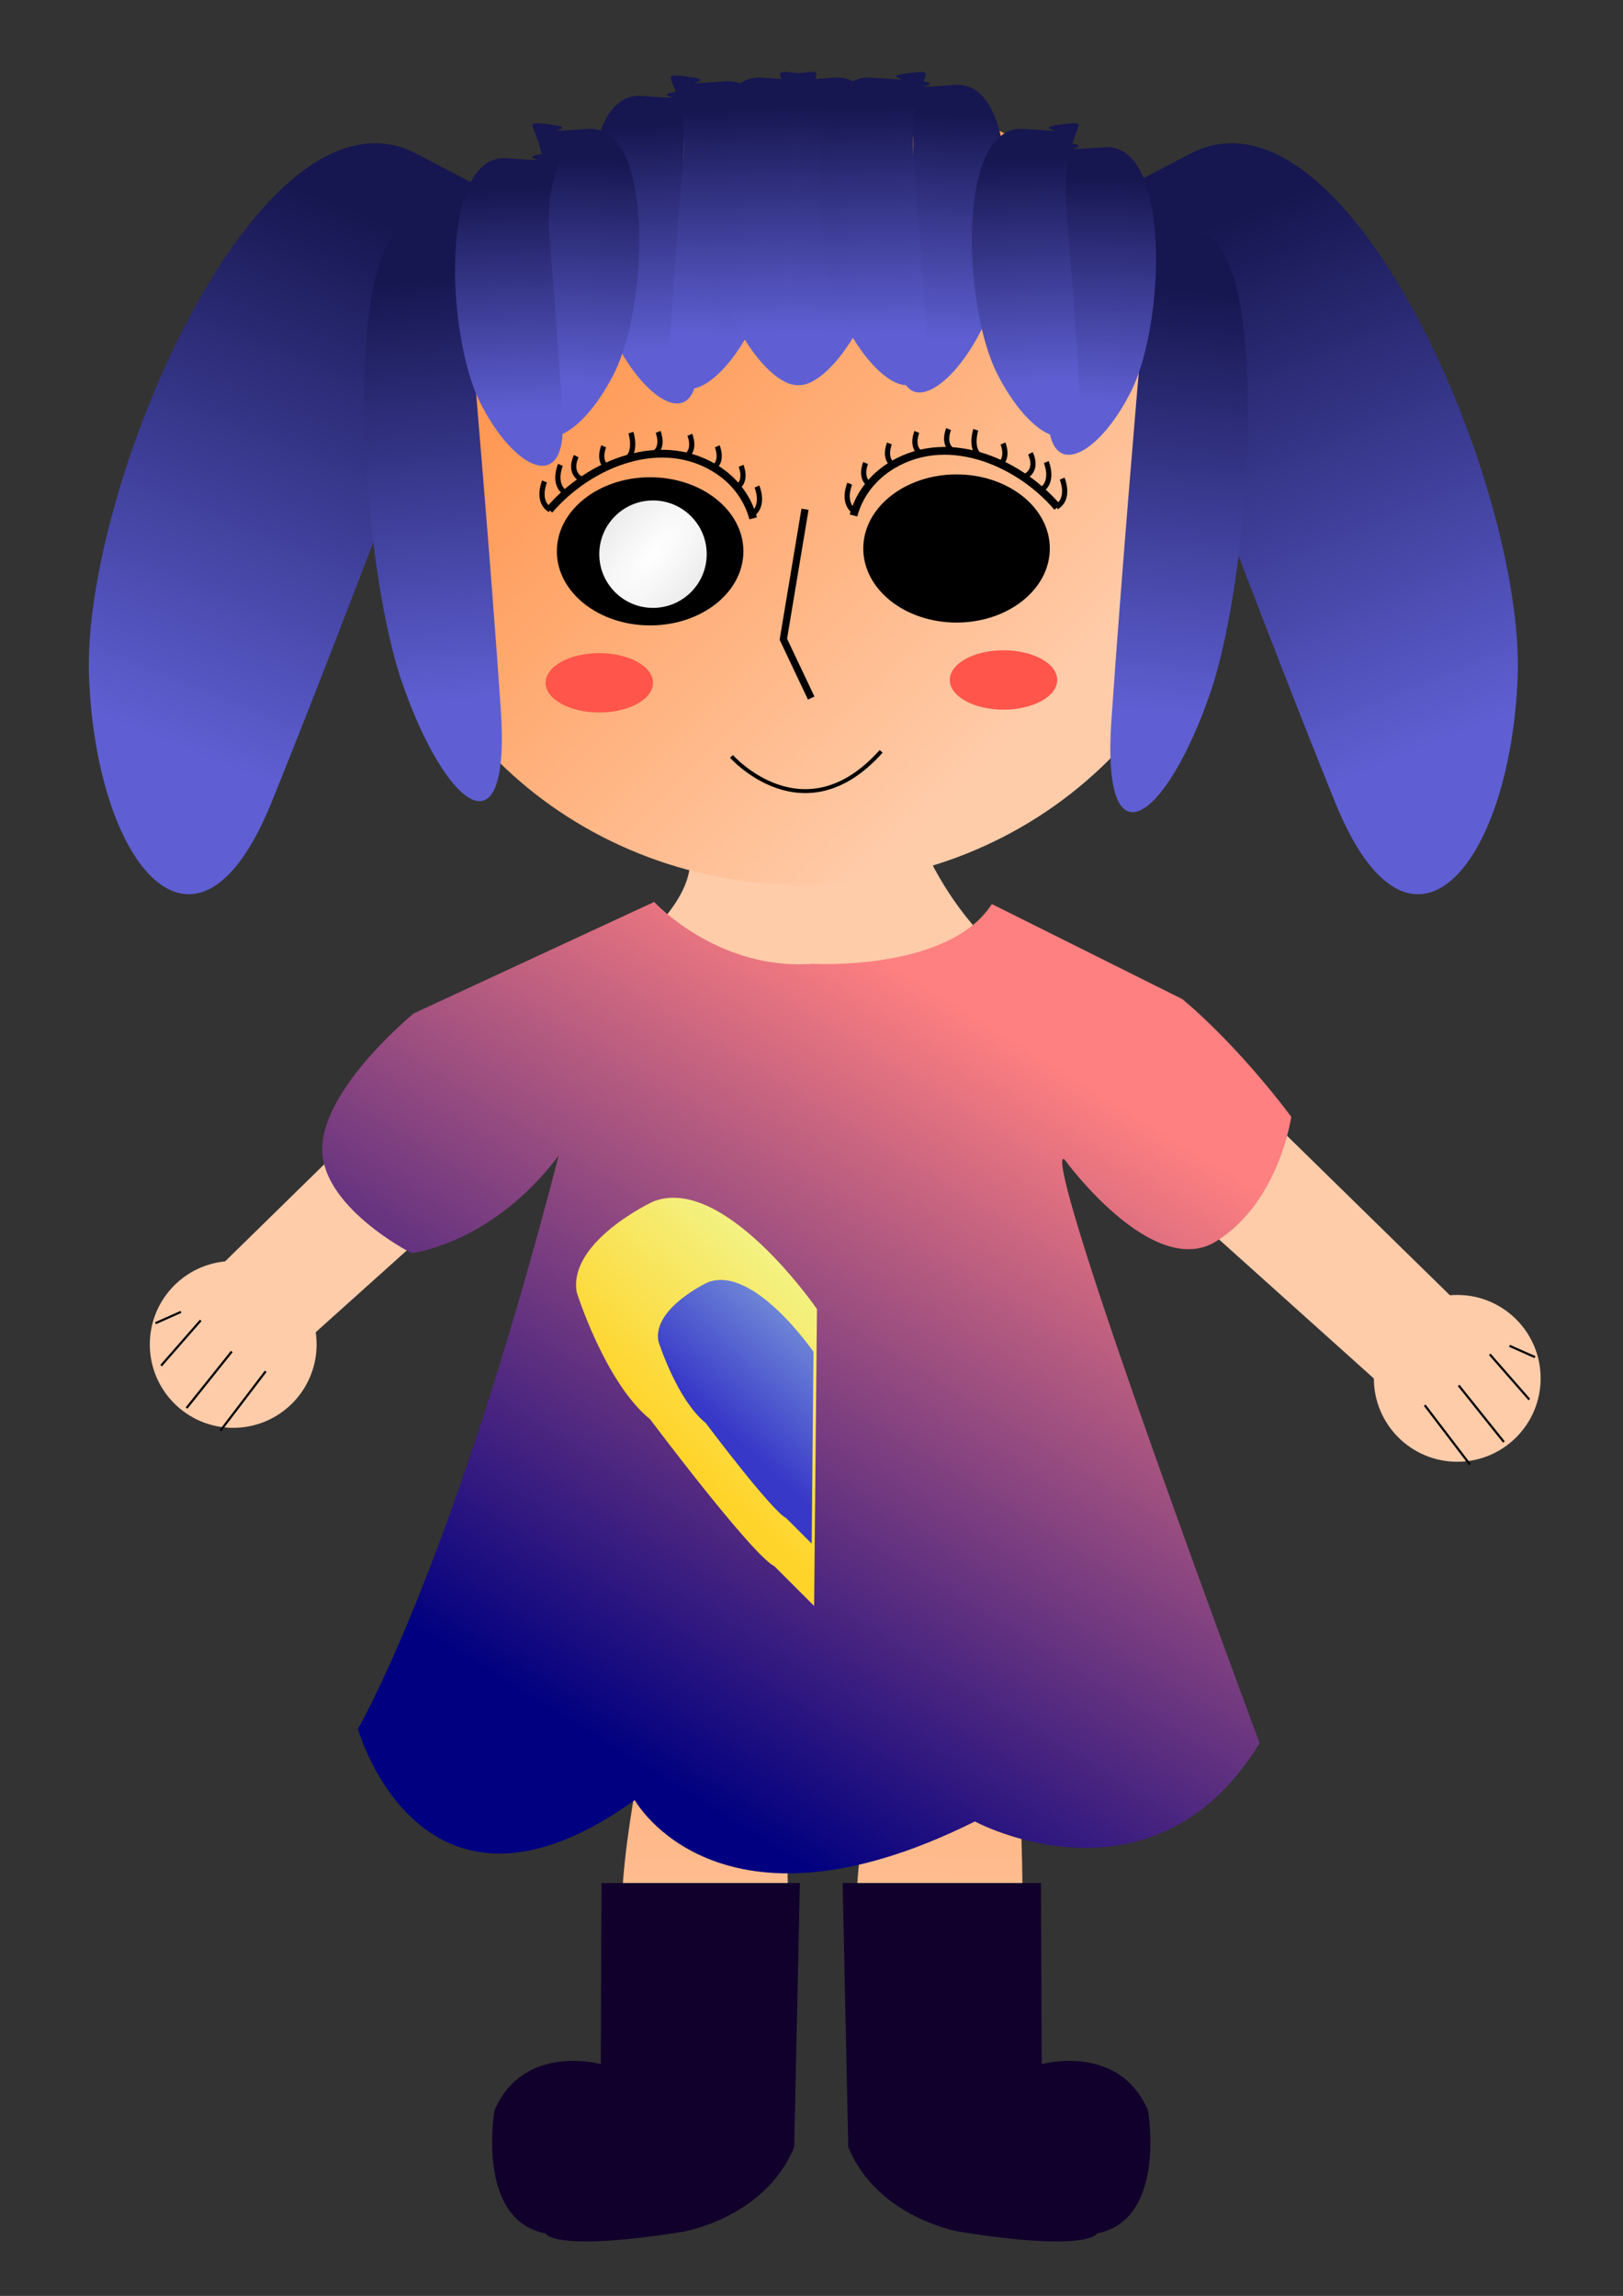 <?xml version="1.0" encoding="UTF-8"?>
<svg version="1.1" viewBox="0 0 744.09 1052.4" xmlns="http://www.w3.org/2000/svg" xmlns:osb="http://www.openswatchbook.org/uri/2009/osb" xmlns:xlink="http://www.w3.org/1999/xlink">
<rect x="0" y="0" width="744.09" height="1052.4" fill="#333333" stroke="none"/>
<defs>
<linearGradient id="v">
<stop stop-color="#efa" offset="0"/>
<stop stop-color="#ffd42a" offset="1"/>
</linearGradient>
<linearGradient id="x">
<stop stop-color="#87aade" offset="0"/>
<stop stop-color="#3737c8" offset="1"/>
</linearGradient>
<linearGradient id="c">
<stop stop-color="#ffb380" offset="0"/>
<stop stop-color="#fca" offset="1"/>
</linearGradient>
<linearGradient id="g">
<stop stop-color="#fff" offset="0"/>
<stop stop-color="#ececec" offset="1"/>
</linearGradient>
<linearGradient id="a">
<stop stop-color="#161650" offset="0"/>
<stop stop-color="#5f5fd3" offset="1"/>
</linearGradient>
<linearGradient id="f" x1="250.13" x2="399.17" y1="283.83" y2="426.39" gradientUnits="userSpaceOnUse">
<stop stop-color="#f95" offset="0"/>
<stop stop-color="#fca" offset="1"/>
</linearGradient>
<radialGradient id="b" cx="304.56" cy="646.71" r="25.92" gradientTransform="matrix(1.55 -1.85 .767 .642 -663.23 794.82)" gradientUnits="userSpaceOnUse" xlink:href="#g"/>
<linearGradient id="y" x1="95.905" x2="225.51" y1="107.57" y2="102.38" gradientTransform="matrix(-.862 1.81 -1.907 -.851 478.29 8.015)" gradientUnits="userSpaceOnUse" xlink:href="#a"/>
<linearGradient id="w" x1="95.905" x2="225.51" y1="107.57" y2="102.38" gradientTransform="matrix(.862 1.81 1.907 -.851 271.28 8.015)" gradientUnits="userSpaceOnUse" xlink:href="#a"/>
<linearGradient id="t" x1="95.905" x2="225.51" y1="107.57" y2="102.38" gradientTransform="matrix(-.05 1.504 .933 .031 453.65 -29.542)" gradientUnits="userSpaceOnUse" xlink:href="#a"/>
<linearGradient id="s" x1="95.905" x2="225.51" y1="107.57" y2="102.38" gradientTransform="matrix(.05 1.504 -.933 .031 298.44 -34.583)" gradientUnits="userSpaceOnUse" xlink:href="#a"/>
<linearGradient id="r" x1="95.905" x2="225.51" y1="107.57" y2="102.38" gradientTransform="matrix(0 .798 -.792 0 563.95 -18.209)" gradientUnits="userSpaceOnUse" xlink:href="#a"/>
<linearGradient id="q" x1="95.905" x2="225.51" y1="107.57" y2="102.38" gradientTransform="matrix(0 .798 .792 0 424.58 -9.807)" gradientUnits="userSpaceOnUse" xlink:href="#a"/>
<linearGradient id="p" x1="95.905" x2="225.51" y1="107.57" y2="102.38" gradientTransform="matrix(0 .798 -.792 0 493.87 -41.734)" gradientUnits="userSpaceOnUse" xlink:href="#a"/>
<linearGradient id="o" x1="95.905" x2="225.51" y1="107.57" y2="102.38" gradientTransform="matrix(0 .798 .792 0 356.17 -38.373)" gradientUnits="userSpaceOnUse" xlink:href="#a"/>
<linearGradient id="n" x1="95.905" x2="225.51" y1="107.57" y2="102.38" gradientTransform="matrix(0 .798 .792 0 301.11 -41.734)" gradientUnits="userSpaceOnUse" xlink:href="#a"/>
<linearGradient id="m" x1="95.905" x2="225.51" y1="107.57" y2="102.38" gradientTransform="matrix(0 .798 -.792 0 327.02 -4.766)" gradientUnits="userSpaceOnUse" xlink:href="#a"/>
<linearGradient id="l" x1="95.905" x2="225.51" y1="107.57" y2="102.38" gradientTransform="matrix(0 .798 -.792 0 443.81 -41.734)" gradientUnits="userSpaceOnUse" xlink:href="#a"/>
<linearGradient id="k" x1="95.905" x2="225.51" y1="107.57" y2="102.38" gradientTransform="matrix(0 .798 .792 0 187.65 -18.209)" gradientUnits="userSpaceOnUse" xlink:href="#a"/>
<linearGradient id="j" x1="95.905" x2="225.51" y1="107.57" y2="102.38" gradientTransform="matrix(0 .798 .792 0 251.06 -40.053)" gradientUnits="userSpaceOnUse" xlink:href="#a"/>
<linearGradient id="i" x1="95.905" x2="225.51" y1="107.57" y2="102.38" gradientTransform="matrix(0 .798 -.792 0 388.75 -33.332)" gradientUnits="userSpaceOnUse" xlink:href="#a"/>
<linearGradient id="e" x1="-182.74" x2="-185.33" y1="177.55" y2="289.01" gradientTransform="matrix(1.46 0 0 1.46 596.01 555.53)" gradientUnits="userSpaceOnUse" xlink:href="#c"/>
<linearGradient id="d" x1="-182.74" x2="-185.33" y1="177.55" y2="289.01" gradientTransform="matrix(1.46 0 0 1.46 703.58 554.23)" gradientUnits="userSpaceOnUse" xlink:href="#c"/>
<linearGradient id="z" x1="458.79" x2="261.79" y1="452.31" y2="772.42" gradientTransform="translate(-6.48 2.592)" gradientUnits="userSpaceOnUse">
<stop stop-color="#ff8080" offset="0"/>
<stop stop-color="#000080" offset="1"/>
</linearGradient>
<linearGradient id="u" x1="1.02" x2="-87.315" y1="234.23" y2="330.6" gradientUnits="userSpaceOnUse" xlink:href="#x"/>
<linearGradient id="h" x1="-2.592" x2="-95.905" y1="234.58" y2="333.08" gradientUnits="userSpaceOnUse" xlink:href="#v"/>
</defs>
<g transform="translate(-3.888 10.368)">
<path d="m576.07 492.74 94.336 92.37-33.411 39.307-96.301-86.474z" fill="#fca"/>
<path d="m195.68 481.08-94.336 92.37 33.411 39.307 96.301-86.474z" fill="#fca"/>
<g transform="translate(0 -20.736)">
<path d="m289.27 894.45s-9.979 108.42 40.513 104.13c0 0 25.875-0.918 34.787-49.31 0 0 3.776-128.67-6.748-163.5 0 0-25.105-9.369-54.054 2.254 0 0-17.268 72.439-14.498 106.43z" fill="url(#e)"/>
<path d="m396.84 893.16s-9.979 108.42 40.513 104.13c0 0 25.875-0.918 34.787-49.31 0 0 3.776-128.67-6.748-163.5 0 0-25.105-9.369-54.054 2.254 0 0-17.268 72.439-14.498 106.43z" fill="url(#d)"/>
</g>
<path d="m420.6 360.29s17.875 64.801 74.479 85.537h-229.39s86.395-51.84 41.708-81.649z" fill="#fca"/>
<g transform="translate(-2.592 3.888)">
<path d="m541.87 154.65c-34.156-84.301-78.405-70.253-34.156-84.301 44.249-14.048-27.66 23.712 44.249-14.048 71.909-37.76 153.86 153.2 150.3 240.1-3.559 86.902-49.468 141.5-83.624 57.204-34.156-84.301-76.774-198.95-76.774-198.95z" fill="url(#w)"/>
<path d="m207.7 154.65c34.156-84.301 78.405-70.253 34.156-84.301-44.249-14.048 27.66 23.712-44.249-14.048-71.909-37.76-153.86 153.2-150.3 240.1 3.559 86.902 49.468 141.5 83.624 57.204 34.156-84.301 76.774-198.95 76.774-198.95z" fill="url(#y)"/>
<path transform="matrix(1.337 0 0 1.269 -38.684 -238.53)" d="m453.6 351.87c0 79.808-64.697 144.51-144.51 144.51s-144.51-64.697-144.51-144.51 64.697-144.51 144.51-144.51 144.51 64.697 144.51 144.51z" fill="url(#f)"/>
<path d="m223.52 151.35c-4.681-68.133 15.741-72.722-4.681-68.133-20.422 4.589 15.974 7.267-20.422 4.589-36.396-2.678-27.597 153.12-7.525 210.98 20.073 57.859 49.862 80.271 45.181 12.138-4.681-68.133-12.554-159.57-12.554-159.57z" fill="url(#s)"/>
<path d="m528.57 156.39c4.681-68.133-15.741-72.722 4.681-68.133 20.422 4.589-15.974 7.267 20.422 4.589 36.396-2.678 27.597 153.12 7.525 210.98-20.073 57.859-49.862 80.271-45.181 12.138 4.681-68.133 12.554-159.57 12.554-159.57z" fill="url(#t)"/>
<path d="m319.99 63.826c-2.053-36.176 15.395-38.243-2.053-36.176-17.448 2.067 13.342 4.134-17.448 2.067-30.79-2.067-27.711 80.621-12.316 111.63 15.395 31.008 40.027 43.411 37.975 7.235-2.053-36.176-6.158-84.755-6.158-84.755z" fill="url(#i)"/>
<path d="m319.82 57.105c2.053-36.176-15.395-38.243 2.053-36.176 17.448 2.067-13.342 4.134 17.448 2.067 30.79-2.067 27.711 80.621 12.316 111.63-15.395 31.008-40.027 43.411-37.975 7.235 2.053-36.176 6.158-84.755 6.158-84.755z" fill="url(#j)"/>
<path d="m256.42 78.949c2.053-36.176-15.395-38.243 2.053-36.176 17.448 2.067-13.342 4.134 17.448 2.067 30.79-2.067 27.711 80.621 12.316 111.63-15.395 31.008-40.027 43.411-37.975 7.235 2.053-36.176 6.158-84.755 6.158-84.755z" fill="url(#k)"/>
<path d="m375.05 55.425c-2.053-36.176 15.395-38.243-2.053-36.176-17.448 2.067 13.342 4.134-17.448 2.067-30.79-2.067-27.711 80.621-12.316 111.63 15.395 31.008 40.027 43.411 37.975 7.235-2.053-36.176-6.158-84.755-6.158-84.755z" fill="url(#l)"/>
<path d="m258.25 92.392c-2.053-36.176 15.395-38.243-2.053-36.176-17.448 2.067 13.342 4.134-17.448 2.067-30.79-2.067-27.711 80.621-12.316 111.63 15.395 31.008 40.027 43.411 37.975 7.235-2.053-36.176-6.158-84.755-6.158-84.755z" fill="url(#m)"/>
<path d="m369.88 55.425c2.053-36.176-15.395-38.243 2.053-36.176 17.448 2.067-13.342 4.134 17.448 2.067 30.79-2.067 27.711 80.621 12.316 111.63-15.395 31.008-40.027 43.411-37.975 7.235 2.053-36.176 6.158-84.755 6.158-84.755z" fill="url(#n)"/>
<path d="m424.94 58.785c2.053-36.176-15.395-38.243 2.053-36.176 17.448 2.067-13.342 4.134 17.448 2.067 30.79-2.067 27.711 80.621 12.316 111.63-15.395 31.008-40.027 43.411-37.975 7.235 2.053-36.176 6.158-84.755 6.158-84.755z" fill="url(#o)"/>
<path d="m425.11 55.425c-2.053-36.176 15.395-38.243-2.053-36.176-17.448 2.067 13.342 4.134-17.448 2.067-30.79-2.067-27.711 80.621-12.316 111.63 15.395 31.008 40.027 43.411 37.975 7.235-2.053-36.176-6.158-84.755-6.158-84.755z" fill="url(#p)"/>
<path d="m493.35 87.351c2.053-36.176-15.395-38.243 2.053-36.176 17.448 2.067-13.342 4.134 17.448 2.067 30.79-2.067 27.711 80.621 12.316 111.63-15.395 31.008-40.027 43.411-37.975 7.235 2.053-36.176 6.158-84.755 6.158-84.755z" fill="url(#q)"/>
<path d="m495.18 78.949c-2.053-36.176 15.395-38.243-2.053-36.176-17.448 2.067 13.342 4.134-17.448 2.067-30.79-2.067-27.711 80.621-12.316 111.63 15.395 31.008 40.027 43.411 37.975 7.235-2.053-36.176-6.158-84.755-6.158-84.755z" fill="url(#r)"/>
<g transform="translate(5.184 -428.98)">
<g transform="translate(115.35 -7.4355e-6)">
<g transform="matrix(-.238 0 0 .238 233.41 437.89)" fill="none" stroke="#000">
<path transform="matrix(0 -1.235 1.235 0 -811.99 1045)" d="m116.64 664.85c30.273 8.058 56.314 27.215 73.848 53.057 59.546 87.763 12.15 202.44-60.921 264.94" stroke-width="12.147"/>
<path d="m1.814 839.7s-16.372 38.201 10.915 54.573" stroke-width="10"/>
<path d="m32.407 799.84s-12.556 29.296 8.37 41.852" stroke-width="10"/>
<path d="m78.282 762.31s-12.556 29.296 8.37 41.852" stroke-width="10"/>
<path d="m131.11 740.06s-12.556 29.296 8.37 41.852" stroke-width="10"/>
<path d="m192.27 734.5s-12.556 29.296 8.37 41.852" stroke-width="10"/>
<path d="m244.6 735.93s-11.484 35.083 7.656 50.118" stroke-width="10"/>
<path d="m297 762.31s12.556 29.296-8.37 41.852" stroke-width="10"/>
<path d="m349.87 781.22s16.561 31.517-11.041 45.024" stroke-width="10"/>
<path d="m411 829.97s16.372 38.201-10.915 54.573" stroke-width="10"/>
<path d="m380.42 798s16.372 38.201-10.915 54.573" stroke-width="10"/>
</g>
<path transform="matrix(1.404 0 0 1.379 68.468 472.63)" d="m112.75 141.27c0 13.6-13.636 24.624-30.456 24.624-16.821 0-30.456-11.025-30.456-24.624 0-13.6 13.636-24.624 30.456-24.624 16.821 0 30.456 11.025 30.456 24.624z"/>
</g>
<path transform="matrix(.95 0 0 .95 11.34 54.368)" d="m330.48 646.71c0 14.315-11.605 25.92-25.92 25.92s-25.92-11.605-25.92-25.92c0-14.315 11.605-25.92 25.92-25.92s25.92 11.605 25.92 25.92z" fill="url(#b)" fill-rule="evenodd"/>
</g>
<g transform="matrix(-1 0 0 1 744.38 -430.28)">
<g transform="translate(115.35 -7.4355e-6)">
<g transform="matrix(-.238 0 0 .238 233.41 437.89)" fill="none" stroke="#000">
<path transform="matrix(0 -1.235 1.235 0 -811.99 1045)" d="m116.64 664.85c30.273 8.058 56.314 27.215 73.848 53.057 59.546 87.763 12.15 202.44-60.921 264.94" stroke-width="12.147"/>
<path d="m1.814 839.7s-16.372 38.201 10.915 54.573" stroke-width="10"/>
<path d="m32.407 799.84s-12.556 29.296 8.37 41.852" stroke-width="10"/>
<path d="m78.282 762.31s-12.556 29.296 8.37 41.852" stroke-width="10"/>
<path d="m131.11 740.06s-12.556 29.296 8.37 41.852" stroke-width="10"/>
<path d="m192.27 734.5s-12.556 29.296 8.37 41.852" stroke-width="10"/>
<path d="m244.6 735.93s-11.484 35.083 7.656 50.118" stroke-width="10"/>
<path d="m297 762.31s12.556 29.296-8.37 41.852" stroke-width="10"/>
<path d="m349.87 781.22s16.561 31.517-11.041 45.024" stroke-width="10"/>
<path d="m411 829.97s16.372 38.201-10.915 54.573" stroke-width="10"/>
<path d="m380.42 798s16.372 38.201-10.915 54.573" stroke-width="10"/>
</g>
<path transform="matrix(1.404 0 0 1.379 68.468 472.63)" d="m112.75 141.27c0 13.6-13.636 24.624-30.456 24.624-16.821 0-30.456-11.025-30.456-24.624 0-13.6 13.636-24.624 30.456-24.624 16.821 0 30.456 11.025 30.456 24.624z"/>
</g>
<path transform="matrix(.95 0 0 .95 11.34 54.368)" d="m330.48 646.71c0 14.315-11.605 25.92-25.92 25.92s-25.92-11.605-25.92-25.92c0-14.315 11.605-25.92 25.92-25.92s25.92 11.605 25.92 25.92z" fill="url(#b)" fill-rule="evenodd"/>
</g>
<path d="m375.55 219.17-9.932 59.591 12.769 26.958" fill="none" stroke="#000" stroke-width="3.284"/>
<path d="m341.83 332.46s33.163 37.308 68.628-2.303" fill="none" stroke="#000" stroke-width="1.8"/>
<path transform="translate(-1.296 -133.49)" d="m307.15 432.22c0 7.516-11.025 13.608-24.624 13.608s-24.624-6.093-24.624-13.608c0-7.516 11.025-13.608 24.624-13.608s24.624 6.093 24.624 13.608z" fill="#ff554a" fill-rule="evenodd"/>
<path transform="translate(184.03 -134.79)" d="m307.15 432.22c0 7.516-11.025 13.608-24.624 13.608s-24.624-6.093-24.624-13.608c0-7.516 11.025-13.608 24.624-13.608s24.624 6.093 24.624 13.608z" fill="#ff554a" fill-rule="evenodd"/>
</g>
<path transform="matrix(.785 0 0 1 30.806 -125.91)" d="m594.87 748.45c0 121.32-71.37 219.67-159.41 219.67-88.039 0-159.41-98.351-159.41-219.67 0-121.32 71.37-219.67 159.41-219.67 88.039 0 159.41 98.351 159.41 219.67z" fill="#fca" fill-rule="evenodd"/>
<path d="m458.62 404.03c-19.945 30.995-82.131 27.382-82.131 27.382-43.515 3.263-72.676-28.353-72.676-28.353l-110.24 51.096s-40.1 32.721-41.914 60.454c-1.813 27.732 40.892 49.425 40.892 49.425s36.639-3.883 67.463-44.666c-48.955 189.23-92.036 262.78-92.036 262.78s29.01 102.77 126.92 32.626c0 0 38.076 68.515 155.93 9.788 0 0 81.591 44.045 130.55-35.889-108.79-293.64-89.144-267.15-89.144-267.15s40.189 55.074 69.2 37.13c29.01-17.944 34.45-57.096 34.45-57.096s-22.748-31.13-49.945-53.968z" fill="url(#z)"/>
<g transform="translate(438.05 347.33)" fill="url(#h)">
<path d="m-59.617 242.35s-42.768-62.209-75.169-49.248c0 0-38.88 18.144-34.992 41.472 0 0 12.96 41.472 33.696 58.321 0 0 46.656 62.209 57.025 67.393l18.144 18.144"/>
<path d="m-63.778 244.95s42.768-62.209 75.169-49.248c0 0 38.88 18.144 34.992 41.472 0 0-12.96 41.472-33.696 58.321 0 0-46.656 62.209-57.025 67.393l-18.144 18.144"/>
</g>
<g transform="matrix(.646 0 0 .646 415.36 452.73)" fill="url(#u)">
<path d="m-59.617 242.35s-42.768-62.209-75.169-49.248c0 0-38.88 18.144-34.992 41.472 0 0 12.96 41.472 33.696 58.321 0 0 46.656 62.209 57.025 67.393l18.144 18.144"/>
<path d="m-63.778 244.95s42.768-62.209 75.169-49.248c0 0 38.88 18.144 34.992 41.472 0 0-12.96 41.472-33.696 58.321 0 0-46.656 62.209-57.025 67.393l-18.144 18.144"/>
</g>
<path d="m279.68 852.78-0.36 83.002s-35.314-9.856-48.724 21.182c0 0-8.765 50.222 23.418 56.43 0 0 3.311 8.767 62.943-0.768 0 0 37.637-6.208 51.046-38.798l2.592-121.05z" fill="#11002b"/>
<path d="m481.12 852.78 0.36 83.002s35.314-9.856 48.724 21.182c0 0 8.765 50.222-23.418 56.43 0 0-3.311 8.767-62.943-0.768 0 0-37.637-6.208-51.046-38.798l-2.592-121.05z" fill="#11002b"/>
<path transform="translate(274.75 339.56)" d="m-125.71 266.33c0 21.115-17.117 38.232-38.232 38.232-21.115 0-38.232-17.117-38.232-38.232 0-21.115 17.117-38.232 38.232-38.232 21.115 0 38.232 17.117 38.232 38.232z" fill="#fca" fill-rule="evenodd"/>
<path d="m95.905 594.87-18.144 20.736" fill="none" stroke="#000" stroke-width="1px"/>
<path d="m110.16 609.13-20.736 25.92" fill="none" stroke="#000" stroke-width="1px"/>
<path d="m125.71 618.2-20.736 27.216" fill="none" stroke="#000" stroke-width="1px"/>
<path d="m86.833 590.98-11.664 5.184" fill="none" stroke="#000" stroke-width="1px"/>
<g transform="matrix(-1 0 0 1 782.79 15.552)">
<path transform="translate(274.75 339.56)" d="m-125.71 266.33c0 21.115-17.117 38.232-38.232 38.232-21.115 0-38.232-17.117-38.232-38.232 0-21.115 17.117-38.232 38.232-38.232 21.115 0 38.232 17.117 38.232 38.232z" fill="#fca" fill-rule="evenodd"/>
<path d="m95.905 594.87-18.144 20.736" fill="none" stroke="#000" stroke-width="1px"/>
<path d="m110.16 609.13-20.736 25.92" fill="none" stroke="#000" stroke-width="1px"/>
<path d="m125.71 618.2-20.736 27.216" fill="none" stroke="#000" stroke-width="1px"/>
<path d="m86.833 590.98-11.664 5.184" fill="none" stroke="#000" stroke-width="1px"/>
</g>
</g>
<path d="m-272.87 310.03c-20.568-1.377-35.738-4.148-53.452-9.764-42.208-13.383-47.291-35.079-11.72-50.024 48.418-20.343 134.71-19.542 179.34 1.665 18.004 8.556 23.995 18.58 17.484 29.256-8.958 14.691-43.281 25.864-88.882 28.934-21.241 1.43-20.381 1.431-42.768-0.067v-1e-5z" fill="#fff"/>
<path d="m-294.91 338.51c-72.735-6.162-129.17-26.712-141.91-51.67-10.505-20.591 10.098-41.842 55.074-56.804 84.11-27.982 220.64-22.696 286.18 11.081 12.885 6.64 24.387 16.405 28.256 23.988 10.195 19.984-8.507 40.668-50.054 55.36-24.812 8.774-57.891 15.131-94.356 18.133-19.079 1.571-64.179 1.523-83.198-0.088zm79.057-27.642c63.77-7.618 95.385-30.558 71.658-51.995-37.115-33.531-175.09-33.35-212.31 0.278-19.827 17.912 1.496 38.622 49.934 48.499 24.673 5.031 63.895 6.422 90.721 3.217z" fill="none"/>
<path d="m-294.91 338.51c-72.735-6.162-129.17-26.712-141.91-51.67-10.505-20.591 10.098-41.842 55.074-56.804 84.11-27.982 220.64-22.696 286.18 11.081 12.885 6.64 24.387 16.405 28.256 23.988 10.195 19.984-8.507 40.668-50.054 55.36-24.812 8.774-57.891 15.131-94.356 18.133-19.079 1.571-64.179 1.523-83.198-0.088zm79.057-27.642c63.77-7.618 95.385-30.558 71.658-51.995-37.115-33.531-175.09-33.35-212.31 0.278-19.827 17.912 1.496 38.622 49.934 48.499 24.673 5.031 63.895 6.422 90.721 3.217z" fill="none"/>
<path d="m-294.91 338.51c-72.735-6.162-129.17-26.712-141.91-51.67-10.505-20.591 10.098-41.842 55.074-56.804 84.11-27.982 220.64-22.696 286.18 11.081 12.885 6.64 24.387 16.405 28.256 23.988 10.195 19.984-8.507 40.668-50.054 55.36-24.812 8.774-57.891 15.131-94.356 18.133-19.079 1.571-64.179 1.523-83.198-0.088zm79.057-27.642c63.77-7.618 95.385-30.558 71.658-51.995-37.115-33.531-175.09-33.35-212.31 0.278-19.827 17.912 1.496 38.622 49.934 48.499 24.673 5.031 63.895 6.422 90.721 3.217z" fill="none"/>
<path d="m-294.91 338.51c-72.735-6.162-129.17-26.712-141.91-51.67-10.505-20.591 10.098-41.842 55.074-56.804 84.11-27.982 220.64-22.696 286.18 11.081 12.885 6.64 24.387 16.405 28.256 23.988 10.195 19.984-8.507 40.668-50.054 55.36-24.812 8.774-57.891 15.131-94.356 18.133-19.079 1.571-64.179 1.523-83.198-0.088zm79.057-27.642c63.77-7.618 95.385-30.558 71.658-51.995-37.115-33.531-175.09-33.35-212.31 0.278-19.827 17.912 1.496 38.622 49.934 48.499 24.673 5.031 63.895 6.422 90.721 3.217z" fill="none"/>
</svg>
